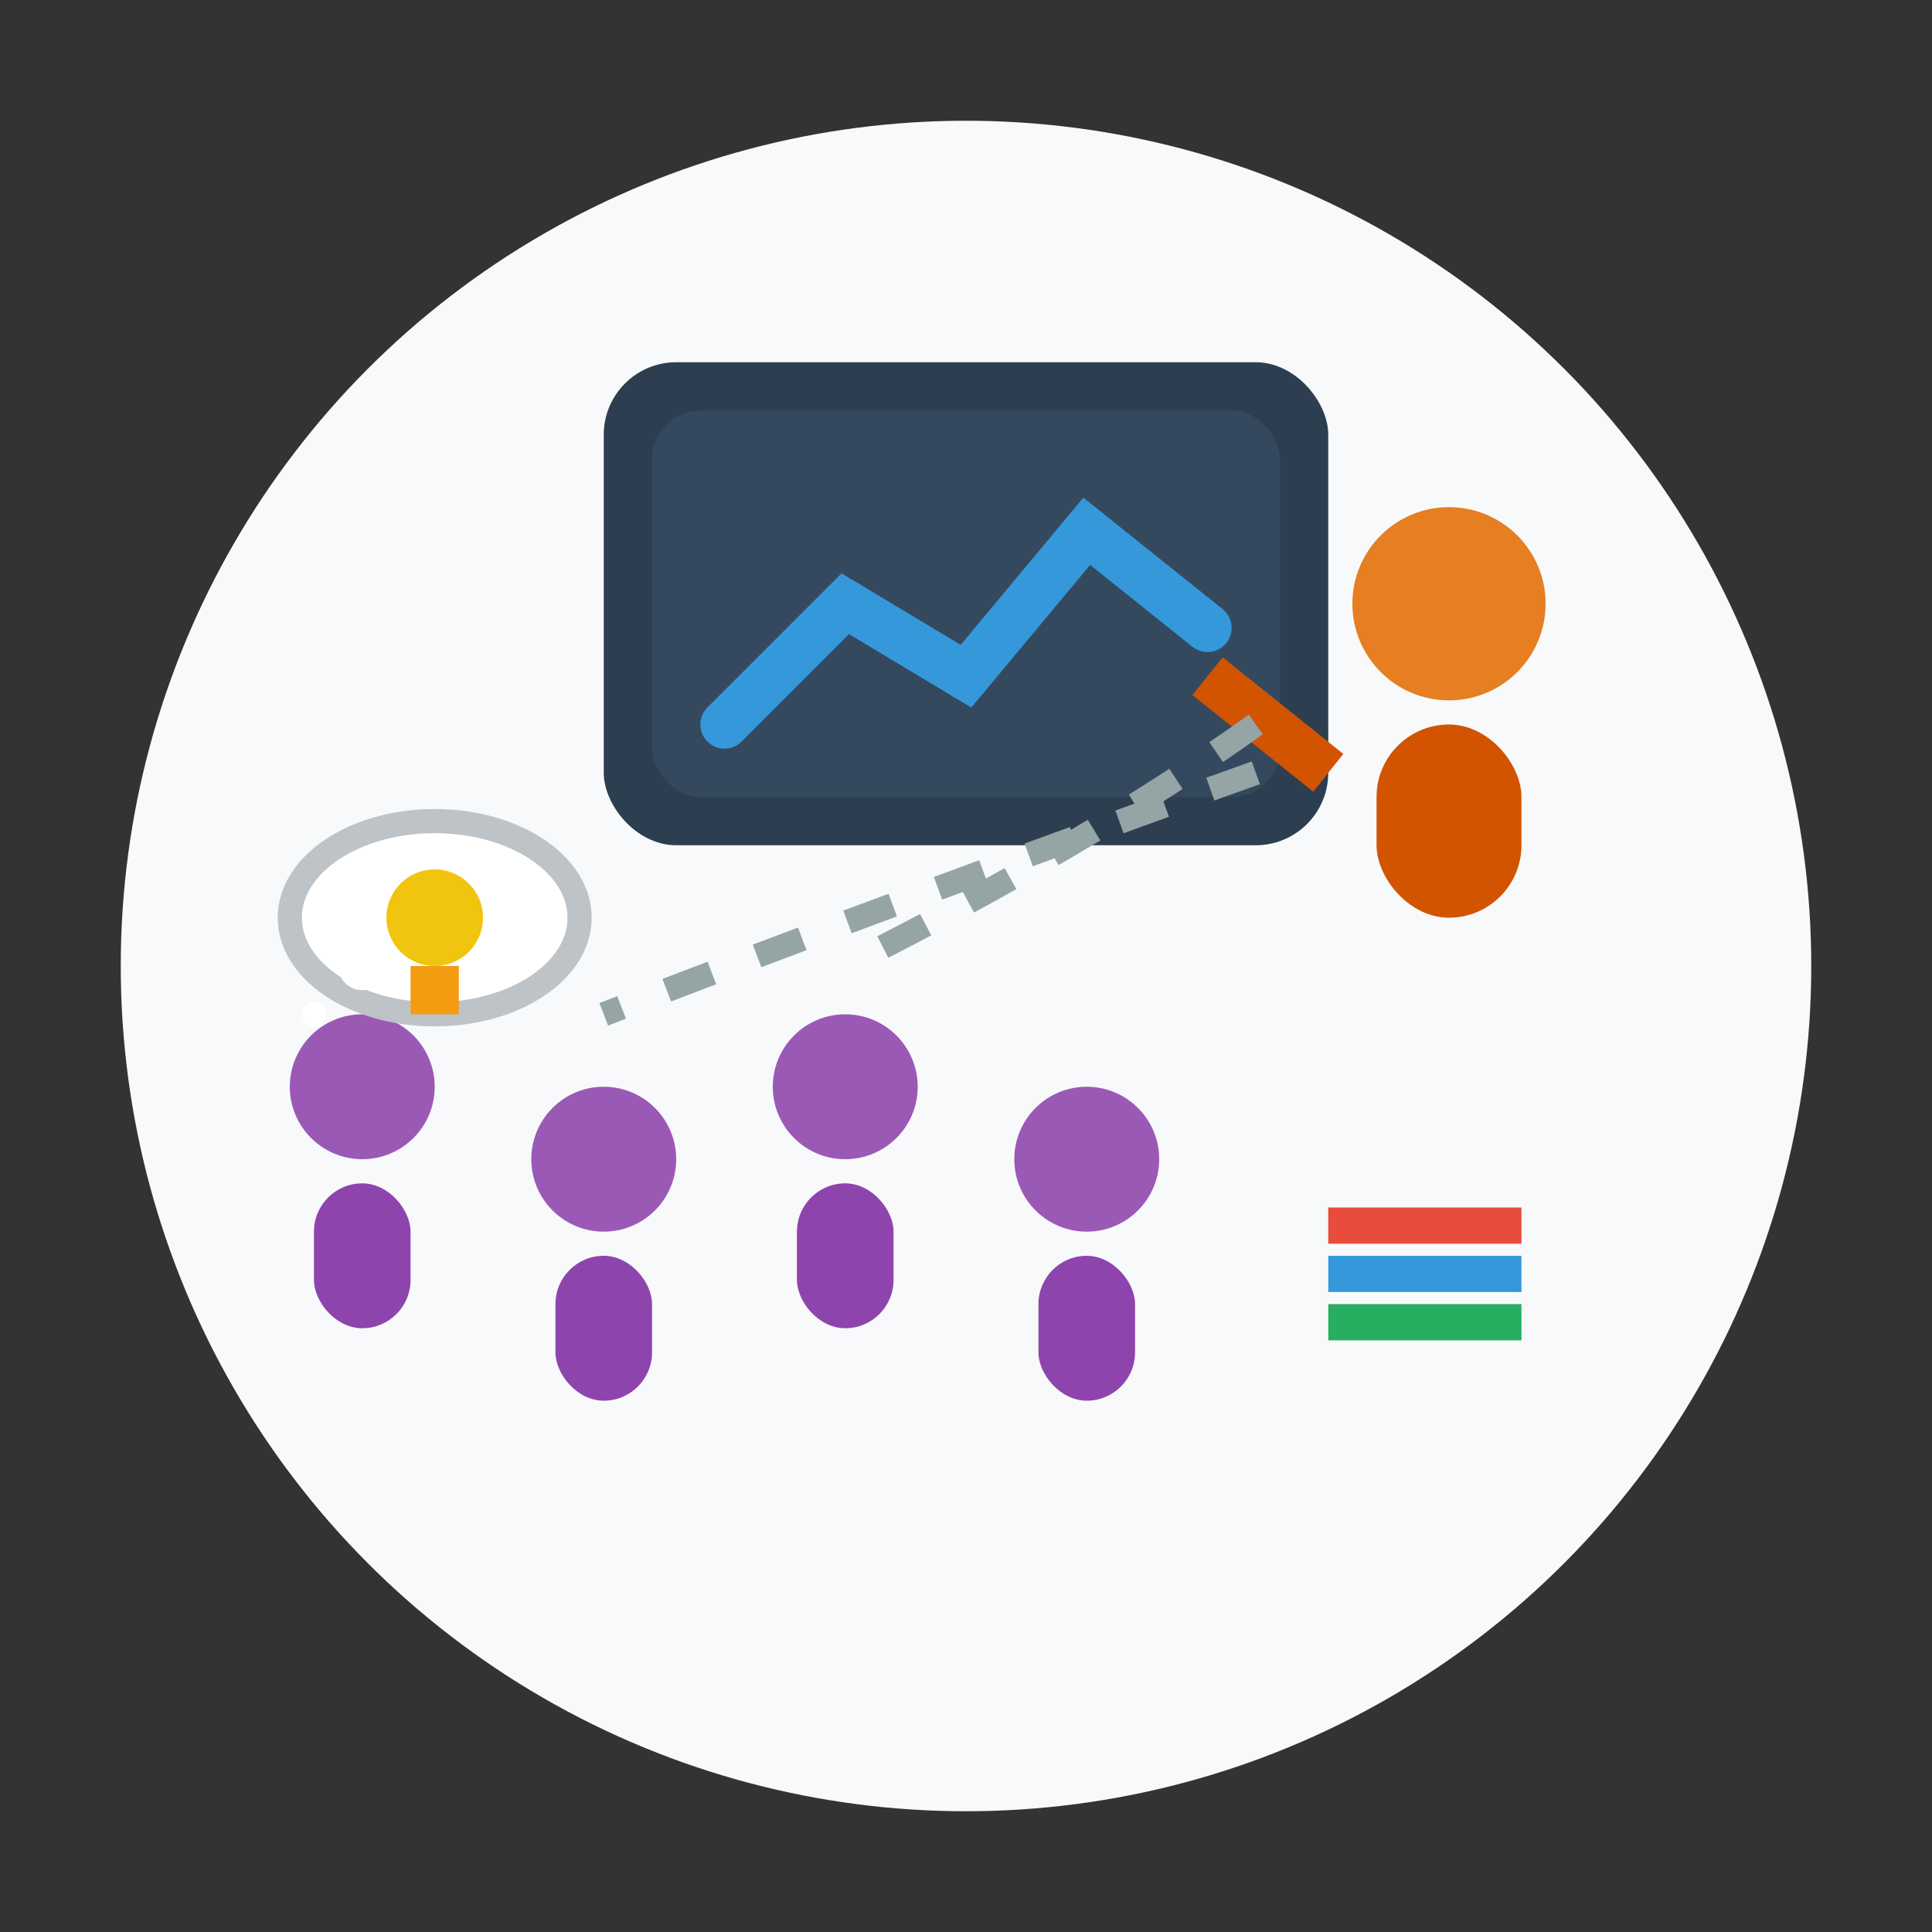 <svg width="80" height="80" viewBox="0 0 80 80" fill="none" xmlns="http://www.w3.org/2000/svg">
    <rect x="0" y="0" width="80" height="80" fill="#333333" stroke="none"/>
    <!-- Background -->
    <circle cx="40" cy="40" r="35" fill="#f8f9fa"/>
    
    <!-- Blackboard/presentation screen -->
    <rect x="25" y="15" width="30" height="20" rx="3" fill="#2c3e50"/>
    <rect x="27" y="17" width="26" height="16" rx="2" fill="#34495e"/>
    
    <!-- Content on board - growth chart -->
    <path d="M30 30 L35 25 L40 28 L45 22 L50 26" stroke="#3498db" stroke-width="2" fill="none"/>
    <circle cx="30" cy="30" r="1" fill="#3498db"/>
    <circle cx="35" cy="25" r="1" fill="#3498db"/>
    <circle cx="40" cy="28" r="1" fill="#3498db"/>
    <circle cx="45" cy="22" r="1" fill="#3498db"/>
    <circle cx="50" cy="26" r="1" fill="#3498db"/>
    
    <!-- Presenter figure -->
    <circle cx="60" cy="25" r="4" fill="#e67e22"/>
    <rect x="57" y="30" width="6" height="8" rx="3" fill="#d35400"/>
    <line x1="55" y1="32" x2="50" y2="28" stroke="#d35400" stroke-width="2"/>
    
    <!-- Students/trainees -->
    <circle cx="15" cy="45" r="3" fill="#9b59b6"/>
    <rect x="13" y="49" width="4" height="6" rx="2" fill="#8e44ad"/>
    
    <circle cx="25" cy="48" r="3" fill="#9b59b6"/>
    <rect x="23" y="52" width="4" height="6" rx="2" fill="#8e44ad"/>
    
    <circle cx="35" cy="45" r="3" fill="#9b59b6"/>
    <rect x="33" y="49" width="4" height="6" rx="2" fill="#8e44ad"/>
    
    <circle cx="45" cy="48" r="3" fill="#9b59b6"/>
    <rect x="43" y="52" width="4" height="6" rx="2" fill="#8e44ad"/>
    
    <!-- Thought bubbles showing learning -->
    <ellipse cx="18" cy="38" rx="6" ry="4" fill="white" stroke="#bdc3c7"/>
    <circle cx="15" cy="40" r="1" fill="white"/>
    <circle cx="13" cy="42" r="0.5" fill="white"/>
    
    <!-- Light bulb in thought bubble -->
    <circle cx="18" cy="38" r="2" fill="#f1c40f"/>
    <rect x="17" y="40" width="2" height="2" fill="#f39c12"/>
    
    <!-- Books/learning materials -->
    <rect x="55" y="50" width="8" height="1.5" fill="#e74c3c"/>
    <rect x="55" y="52" width="8" height="1.5" fill="#3498db"/>
    <rect x="55" y="54" width="8" height="1.5" fill="#27ae60"/>
    
    <!-- Knowledge transfer arrows -->
    <path d="M52 30 Q45 35 35 40" stroke="#95a5a6" stroke-width="1" stroke-dasharray="2,2" fill="none"/>
    <path d="M52 32 Q38 37 25 42" stroke="#95a5a6" stroke-width="1" stroke-dasharray="2,2" fill="none"/>
</svg>
